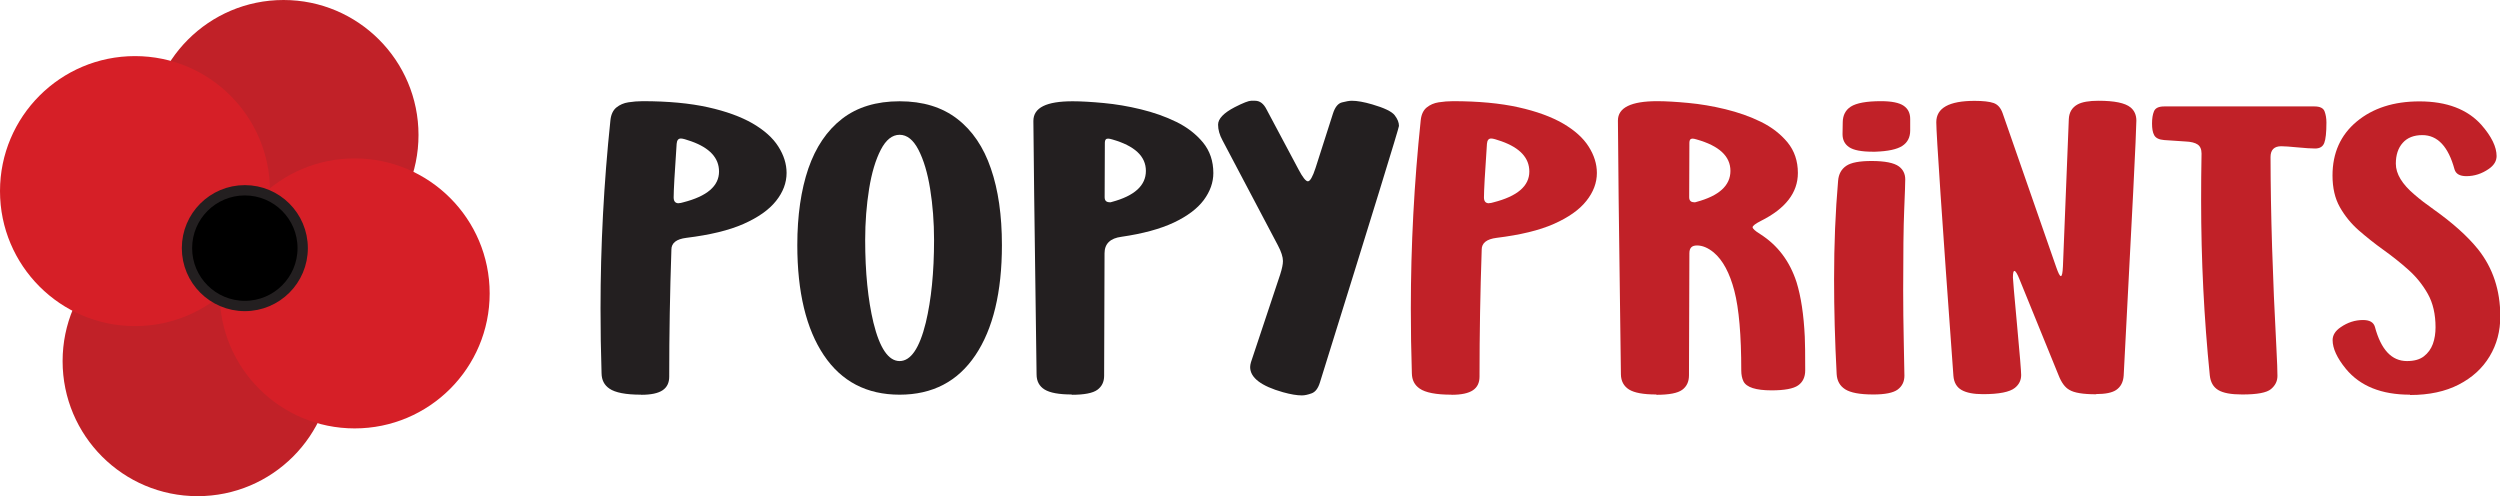 <?xml version="1.0" encoding="UTF-8"?> <svg xmlns="http://www.w3.org/2000/svg" id="Layer_2" data-name="Layer 2" viewBox="0 0 242.41 48.11"><defs><style> .cls-1 { stroke: #231f20; stroke-miterlimit: 10; } .cls-2 { fill: #231f20; } .cls-2, .cls-3, .cls-4 { stroke-width: 0px; } .cls-3 { fill: #c12128; } .cls-4 { fill: #d61f27; } </style></defs><g id="Layer_1-2" data-name="Layer 1"><g><g><circle class="cls-3" cx="27.49" cy="13.09" r="13.09"></circle><circle class="cls-3" cx="19.16" cy="35.02" r="13.09"></circle><circle class="cls-4" cx="34.39" cy="28.45" r="13.09"></circle><circle class="cls-4" cx="13.09" cy="18.53" r="13.09"></circle></g><circle class="cls-1" cx="23.74" cy="24.06" r="5.61"></circle></g><g><path class="cls-2" d="m62.16,38.27c-1.48,0-2.51-.2-3.07-.59-.5-.34-.75-.83-.76-1.48-.07-2.1-.1-4.19-.1-6.29,0-6.09.32-12.18.96-18.26.06-.56.26-.97.58-1.23.32-.26.71-.43,1.16-.5.46-.07.92-.11,1.39-.11,2.46,0,4.57.2,6.33.59s3.2.92,4.33,1.57c1.13.66,1.96,1.4,2.49,2.24.53.83.8,1.69.8,2.56,0,.95-.34,1.86-1.02,2.71-.68.86-1.73,1.6-3.15,2.23s-3.27,1.07-5.54,1.35c-.98.12-1.46.5-1.46,1.15v.06c-.14,4.09-.21,8.14-.21,12.15v.1c0,.59-.21,1.03-.64,1.32s-1.12.44-2.07.44Zm3.65-18.57c.13,0,.27-.03.43-.08,2.32-.59,3.48-1.58,3.48-2.99,0-1.31-.9-2.29-2.7-2.93-.5-.18-.83-.27-1-.27-.25,0-.38.17-.41.51-.2,2.86-.29,4.6-.29,5.2,0,.38.16.57.49.57Z"></path><path class="cls-2" d="m87.23,38.27c-3.19,0-5.64-1.28-7.35-3.83-1.71-2.55-2.57-6.11-2.57-10.68,0-2.86.36-5.34,1.07-7.42.72-2.08,1.81-3.69,3.27-4.82s3.32-1.7,5.58-1.7,4.11.57,5.58,1.7,2.56,2.74,3.27,4.82c.72,2.08,1.07,4.56,1.07,7.42,0,4.57-.86,8.13-2.57,10.68-1.71,2.55-4.16,3.83-7.35,3.83Zm0-3.26c1.08,0,1.93-1.24,2.54-3.73.53-2.21.8-4.88.8-8.01,0-1.74-.13-3.4-.38-4.95-.25-1.56-.63-2.82-1.13-3.79-.5-.97-1.11-1.46-1.83-1.46s-1.33.49-1.83,1.46c-.5.97-.88,2.23-1.13,3.79-.25,1.56-.38,3.21-.38,4.95,0,3.12.27,5.79.8,8.01.61,2.49,1.46,3.73,2.54,3.73Z"></path><path class="cls-2" d="m103.91,38.25c-1.22,0-2.1-.16-2.62-.48-.52-.32-.78-.81-.78-1.47-.21-15.08-.31-23.27-.31-24.57s1.27-1.91,3.81-1.91c.83,0,1.84.06,3.01.17,1.17.11,2.37.31,3.6.61s2.38.7,3.44,1.22c1.06.52,1.92,1.19,2.59,2,.66.81,1,1.8,1,2.96,0,.91-.31,1.78-.93,2.62-.62.83-1.59,1.56-2.9,2.18-1.32.62-3.01,1.08-5.08,1.38-1.09.14-1.64.68-1.64,1.6l-.04,11.88c0,.59-.22,1.04-.66,1.36-.44.32-1.27.48-2.48.48Zm3.69-18.63c.06,0,.14-.01.21-.04,2.2-.59,3.3-1.59,3.3-3.01s-1.09-2.43-3.26-3.05c-.17-.05-.31-.08-.41-.08-.21,0-.31.13-.31.39l-.02,5.29c0,.33.16.49.49.49Z"></path><path class="cls-2" d="m126.24,38.34c-.48,0-1.09-.1-1.84-.31-2.12-.6-3.18-1.41-3.18-2.44,0-.14.03-.3.08-.47l2.83-8.5c.18-.56.27-1,.27-1.31,0-.39-.16-.9-.49-1.52l-5.37-10.18c-.29-.53-.43-1.04-.43-1.52,0-.57.54-1.14,1.62-1.7.82-.42,1.35-.62,1.58-.62h.39c.46,0,.83.28,1.11.84l3.11,5.84c.4.76.7,1.13.9,1.13.21,0,.46-.43.74-1.29l1.68-5.25c.2-.64.49-1.01.88-1.11.39-.1.71-.16.96-.16.52,0,1.18.12,1.97.35,1.17.34,1.9.69,2.18,1.05.28.36.42.71.42,1.04,0,.18-2.55,8.47-7.66,24.86-.18.59-.45.94-.81,1.07-.36.13-.67.2-.95.2Z"></path><path class="cls-3" d="m140.73,38.27c-1.48,0-2.51-.2-3.07-.59-.5-.34-.75-.83-.76-1.48-.07-2.1-.1-4.19-.1-6.29,0-6.09.32-12.18.96-18.26.06-.56.26-.97.58-1.23.32-.26.71-.43,1.16-.5.46-.07.92-.11,1.39-.11,2.46,0,4.57.2,6.33.59s3.2.92,4.33,1.57c1.13.66,1.96,1.4,2.49,2.24.53.83.8,1.69.8,2.56,0,.95-.34,1.86-1.02,2.71-.68.86-1.73,1.6-3.15,2.23s-3.27,1.07-5.54,1.35c-.98.12-1.46.5-1.46,1.15v.06c-.14,4.09-.21,8.14-.21,12.15v.1c0,.59-.21,1.03-.64,1.32s-1.12.44-2.07.44Zm3.65-18.57c.13,0,.27-.03.43-.08,2.32-.59,3.48-1.58,3.48-2.99,0-1.31-.9-2.29-2.7-2.93-.5-.18-.83-.27-1-.27-.25,0-.38.17-.41.51-.2,2.86-.29,4.6-.29,5.2,0,.38.16.57.49.57Z"></path><path class="cls-3" d="m160.59,38.25c-1.24,0-2.11-.16-2.63-.48-.51-.32-.78-.81-.79-1.47-.2-14.57-.29-22.77-.29-24.61,0-1.25,1.27-1.88,3.81-1.88.83,0,1.84.06,3.01.17,1.17.11,2.37.31,3.6.61s2.38.7,3.44,1.22c1.06.52,1.92,1.19,2.59,2,.66.81,1,1.8,1,2.96,0,1.91-1.2,3.46-3.59,4.65-.53.27-.8.48-.8.61,0,.14.24.36.72.66,1.71,1.08,2.88,2.64,3.54,4.67.43,1.39.7,3.16.8,5.31.03.61.04,1.69.04,3.24,0,.65-.23,1.14-.69,1.46-.46.32-1.32.48-2.57.48-1.52,0-2.44-.29-2.73-.88-.14-.29-.21-.64-.21-1.05,0-3.41-.22-5.99-.67-7.72s-1.12-2.98-2-3.72c-.56-.46-1.1-.68-1.62-.68s-.74.25-.74.76l-.04,11.84c0,.61-.22,1.08-.66,1.4-.44.32-1.27.48-2.48.48Zm3.69-18.63c.06,0,.14-.01.21-.04,2.2-.59,3.3-1.59,3.3-3.01s-1.09-2.43-3.28-3.05c-.17-.05-.3-.08-.39-.08-.21,0-.31.13-.31.39l-.02,5.29c0,.33.16.49.49.49Z"></path><path class="cls-3" d="m181.63,38.25c-1.29,0-2.19-.17-2.71-.5s-.79-.82-.83-1.47c-.17-3.22-.25-6.28-.25-9.2,0-3.39.13-6.57.39-9.55.05-.65.32-1.13.79-1.45s1.29-.47,2.45-.47c1.3,0,2.19.18,2.66.53.4.3.61.72.61,1.25,0,.31-.03,1.29-.1,2.93s-.1,4.25-.1,7.81c0,1.59.02,3.31.06,5.17s.06,2.9.06,3.13c0,.57-.22,1.02-.65,1.34s-1.23.48-2.37.48Zm.21-23.54h-.27c-1.08,0-1.84-.15-2.27-.44s-.64-.71-.64-1.26l.02-1.17c.01-.66.27-1.17.78-1.5.55-.35,1.52-.53,2.93-.53,1.03,0,1.76.15,2.19.44s.64.72.64,1.28v1.13c0,.66-.26,1.16-.77,1.49s-1.38.52-2.61.56Z"></path><path class="cls-3" d="m203.23,38.23c-1.25,0-2.11-.14-2.58-.43-.42-.23-.77-.71-1.05-1.43l-3.77-9.26c-.22-.56-.39-.84-.51-.84-.09,0-.14.21-.14.64,0,.16.13,1.69.4,4.59.27,2.9.4,4.52.4,4.86,0,.51-.2.92-.61,1.25-.5.4-1.52.61-3.09.61-.9,0-1.59-.13-2.07-.4s-.75-.73-.8-1.38c-1.11-15.26-1.66-23.46-1.66-24.59,0-1.38,1.24-2.07,3.71-2.07.83,0,1.45.07,1.85.21.4.14.69.47.87.98l5.2,14.94c.2.57.34.86.45.86s.17-.31.2-.94l.57-14.28c.03-.65.31-1.13.86-1.43.43-.23,1.1-.35,2.01-.35,1.55,0,2.58.21,3.11.64.38.31.57.74.57,1.29,0,.98-.41,9.21-1.23,24.71-.04.64-.29,1.11-.74,1.41-.39.26-1.04.39-1.93.39Z"></path><path class="cls-3" d="m217.41,38.25c-1.07,0-1.84-.14-2.32-.43s-.75-.76-.82-1.43c-.56-5.55-.84-11.19-.84-16.93,0-1.5.01-3.02.04-4.57,0-.42-.13-.71-.38-.88-.25-.17-.64-.27-1.16-.29l-2.09-.14c-.5-.04-.81-.2-.96-.47s-.21-.65-.21-1.13.06-.88.19-1.19.45-.47.99-.47h14.57c.53,0,.86.16.98.48.12.32.18.68.18,1.08,0,.96-.07,1.62-.21,1.98-.14.36-.43.54-.89.54-.4,0-.97-.04-1.7-.11-.73-.07-1.26-.11-1.58-.11-.69,0-1.04.35-1.04,1.05.01,5.44.2,11.62.57,18.54.07,1.32.1,2.21.1,2.68,0,.51-.21.93-.63,1.28s-1.34.52-2.76.52Z"></path><path class="cls-3" d="m233.68,38.27c-2.76,0-4.83-.83-6.21-2.5-.86-1.05-1.29-1.99-1.29-2.79,0-.48.26-.9.78-1.25.68-.47,1.4-.7,2.17-.7.64,0,1.02.22,1.15.66.59,2.21,1.62,3.32,3.11,3.32.69,0,1.24-.15,1.64-.46.4-.31.69-.71.87-1.2.18-.49.26-1.04.26-1.62,0-1.26-.25-2.34-.74-3.22-.5-.89-1.13-1.67-1.89-2.35s-1.58-1.33-2.42-1.93-1.64-1.24-2.39-1.89c-.75-.66-1.36-1.41-1.84-2.26-.48-.85-.71-1.87-.71-3.07,0-2.17.78-3.92,2.34-5.22s3.59-1.96,6.09-1.96c2.64,0,4.64.76,6,2.27.99,1.13,1.48,2.14,1.48,3.03,0,.48-.25.9-.76,1.25-.68.47-1.4.7-2.17.7-.64,0-1.02-.22-1.15-.66-.6-2.21-1.64-3.32-3.12-3.32-.82,0-1.46.25-1.9.75-.45.5-.67,1.18-.67,2.02,0,.99.61,1.99,1.82,3.01.53.46,1.13.92,1.8,1.39,1.89,1.34,3.34,2.64,4.36,3.91,1.43,1.8,2.15,3.96,2.15,6.5,0,1.43-.34,2.72-1.04,3.88s-1.69,2.06-2.99,2.73-2.87,1.01-4.71,1.01Z"></path></g></g></svg> 